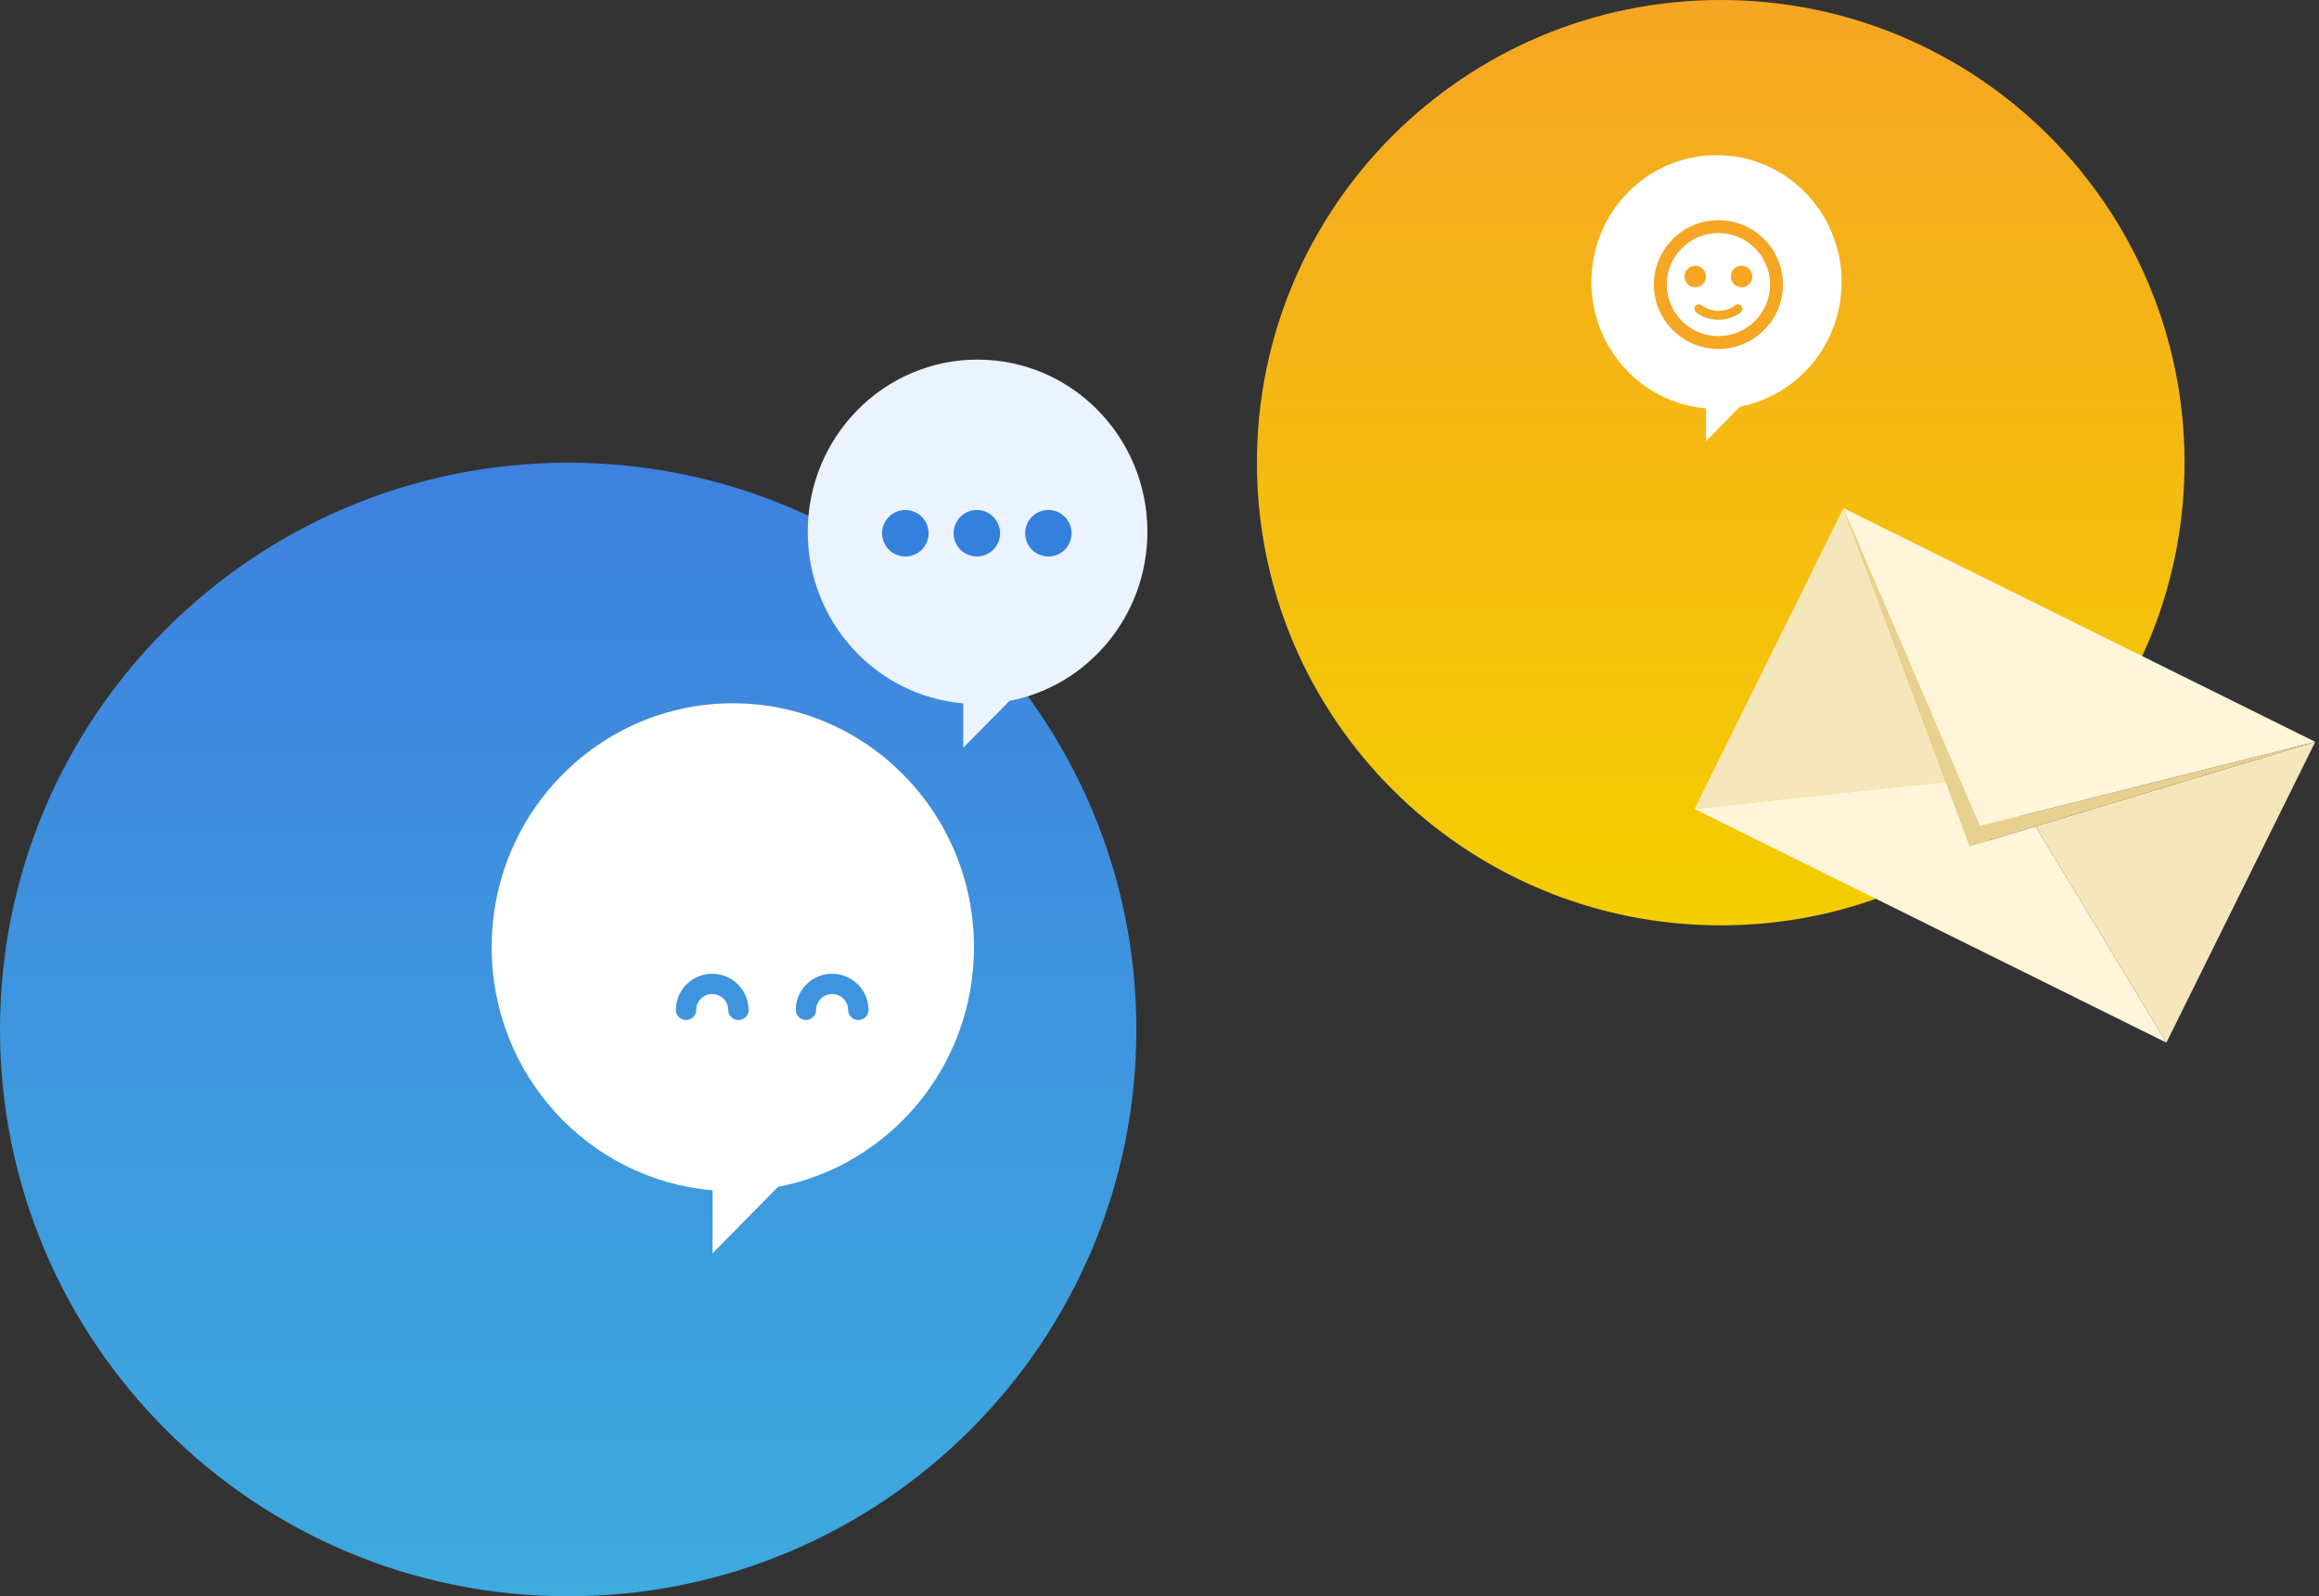 <?xml version="1.0" encoding="utf-8"?>
<!-- Generator: Avocode 2.6.0 - http://avocode.com -->
<svg height="294" width="427" xmlns:xlink="http://www.w3.org/1999/xlink" xmlns="http://www.w3.org/2000/svg" viewBox="0 0 427 294">
    <rect x="0" y="0" width="427" height="294" fill="#333333" stroke="none"/>
    <defs>
        <linearGradient y2="0%" y1="100%" x2="0%" x1="0%" id="gradient-1">
            <stop stop-color="#3eaade" offset="0%" />
            <stop stop-color="#3e81de" offset="100%" />
        </linearGradient>
        <linearGradient y2="100%" y1="0%" x2="0%" x1="0%" id="gradient-2">
            <stop stop-color="#f5a623" offset="0%" />
            <stop stop-color="#f4ce00" offset="100%" />
        </linearGradient>
    </defs>
    <path fill="url(#gradient-1)" fill-rule="evenodd" d="M 104.62 294 C 162.4 294 209.24 247.26 209.24 189.61 C 209.24 131.95 162.4 85.22 104.62 85.22 C 46.84 85.22 0 131.95 0 189.61 C 0 247.26 46.84 294 104.62 294 Z M 104.62 294" />
    <path fill="#ffffff" fill-rule="evenodd" d="M 137.83 185.7 C 137.67 182.17 134.74 179.35 131.14 179.35 C 127.54 179.35 124.6 182.18 124.46 185.72 C 124.44 185.81 124.43 185.89 124.43 185.98 C 124.43 186.05 124.44 186.13 124.45 186.2 C 124.56 187.13 125.35 187.86 126.32 187.86 C 127.34 187.86 128.17 187.05 128.21 186.04 C 128.21 186.02 128.21 186 128.21 185.98 C 128.21 185.96 128.21 185.95 128.21 185.93 C 128.24 184.35 129.55 183.08 131.14 183.08 C 132.74 183.08 134.06 184.36 134.08 185.95 C 134.08 185.96 134.08 185.98 134.08 185.99 C 134.08 186.01 134.08 186.02 134.08 186.04 C 134.11 187.05 134.94 187.87 135.97 187.87 C 136.92 187.87 137.7 187.17 137.83 186.27 C 137.84 186.18 137.86 186.09 137.86 185.99 C 137.86 185.89 137.84 185.8 137.83 185.7 L 137.83 185.7 Z M 159.91 185.7 C 159.75 182.17 156.82 179.35 153.22 179.35 C 149.62 179.35 146.68 182.18 146.53 185.72 C 146.53 185.81 146.51 185.89 146.51 185.98 C 146.51 186.05 146.53 186.13 146.53 186.2 C 146.64 187.13 147.43 187.86 148.4 187.86 C 149.42 187.86 150.25 187.05 150.28 186.04 C 150.28 186.02 150.29 186 150.29 185.98 C 150.29 185.96 150.29 185.95 150.28 185.93 C 150.32 184.35 151.62 183.08 153.22 183.08 C 154.82 183.08 156.14 184.36 156.16 185.95 C 156.16 185.96 156.16 185.98 156.16 185.99 C 156.16 186.01 156.16 186.02 156.16 186.04 C 156.19 187.05 157.02 187.87 158.05 187.87 C 159 187.87 159.78 187.17 159.91 186.27 C 159.92 186.18 159.94 186.09 159.94 185.99 C 159.94 185.89 159.92 185.8 159.91 185.7 L 159.91 185.7 Z M 143.27 218.59 C 163.81 214.64 179.34 196.39 179.34 174.46 C 179.34 149.64 159.46 129.53 134.94 129.53 C 110.41 129.53 90.53 149.64 90.53 174.46 C 90.53 198 108.43 217.31 131.21 219.22 L 131.21 230.8 L 143.27 218.59 L 143.27 218.59 Z M 143.27 218.59" />
    <path fill="#ebf3ff" fill-rule="evenodd" d="M 185.87 129.09 C 200.33 126.31 211.27 113.42 211.27 97.94 C 211.27 80.43 197.27 66.23 180 66.23 C 162.73 66.23 148.73 80.43 148.73 97.94 C 148.73 114.56 161.33 128.19 177.37 129.54 L 177.37 137.71 L 185.87 129.09 L 185.87 129.09 Z M 185.87 129.09" />
    <path fill="#3380dd" fill-rule="evenodd" d="M 166.7 102.49 C 169.07 102.49 170.98 100.58 170.98 98.21 C 170.98 95.85 169.07 93.93 166.7 93.93 C 164.34 93.93 162.42 95.85 162.42 98.21 C 162.42 100.58 164.34 102.49 166.7 102.49 Z M 166.7 102.49" />
    <path fill="#3380dd" fill-rule="evenodd" d="M 179.87 102.49 C 182.23 102.49 184.15 100.58 184.15 98.21 C 184.15 95.85 182.23 93.93 179.87 93.93 C 177.51 93.93 175.59 95.85 175.59 98.21 C 175.59 100.58 177.51 102.49 179.87 102.49 Z M 179.87 102.49" />
    <path fill="#3380dd" fill-rule="evenodd" d="M 193.04 102.49 C 195.4 102.49 197.31 100.58 197.31 98.21 C 197.31 95.85 195.4 93.93 193.04 93.93 C 190.67 93.93 188.76 95.85 188.76 98.21 C 188.76 100.58 190.67 102.49 193.04 102.49 Z M 193.04 102.49" />
    <path fill="url(#gradient-2)" fill-rule="evenodd" d="M 316.84 170.43 C 364.01 170.43 402.24 132.28 402.24 85.22 C 402.24 38.15 364.01 0 316.84 0 C 269.68 0 231.44 38.15 231.44 85.22 C 231.44 132.28 269.68 170.43 316.84 170.43 Z M 316.84 170.43" />
    <path fill="#f6e6bb" fill-rule="evenodd" d="M 339.42 93.58 L 312.02 148.99 L 358.27 143.99 L 339.42 93.58" />
    <path fill="#fff5da" fill-rule="evenodd" d="M 362.7 155.86 L 358.27 143.99 L 312.02 148.99 L 398.9 192.03 L 374.83 152.19 L 362.7 155.86" />
    <path fill="#f6e6bb" fill-rule="evenodd" d="M 374.83 152.19 L 398.9 192.03 L 426.31 136.63 L 374.83 152.19" />
    <path fill="#e8d091" fill-rule="evenodd" d="M 364.55 152.13 L 339.42 93.58 L 362.7 155.86 L 426.31 136.63 L 364.55 152.13" />
    <path fill="#fff5da" fill-rule="evenodd" d="M 426.31 136.63 L 339.42 93.58 L 364.55 152.13 L 426.31 136.63 Z M 426.31 136.63" />
    <path fill="#ffffff" fill-rule="evenodd" d="M 320.39 74.89 C 331.04 72.84 339.1 63.34 339.1 51.94 C 339.1 39.03 328.79 28.57 316.06 28.57 C 303.34 28.57 293.02 39.03 293.02 51.94 C 293.02 64.18 302.31 74.22 314.13 75.22 L 314.13 81.24 L 320.39 74.89 L 320.39 74.89 Z M 320.39 74.89" />
    <path stroke-linejoin="miter" stroke-linecap="butt" stroke-width="1" stroke="#ffffff" fill="#f5a623" fill-rule="evenodd" d="M 316.41 40.05 C 309.58 40.05 304.03 45.58 304.03 52.41 C 304.03 59.23 309.58 64.77 316.41 64.77 C 323.25 64.77 328.8 59.23 328.8 52.41 C 328.8 45.58 323.25 40.05 316.41 40.05 L 316.41 40.05 Z M 316.41 61.4 C 311.44 61.4 307.41 57.37 307.41 52.41 C 307.41 47.44 311.44 43.42 316.41 43.42 C 321.39 43.42 325.42 47.44 325.42 52.41 C 325.42 57.37 321.39 61.4 316.41 61.4 L 316.41 61.4 Z M 316.41 61.4" />
    <path fill="#f5a623" fill-rule="evenodd" d="M 314.13 50.92 C 314.13 49.83 313.24 48.94 312.15 48.94 C 311.06 48.94 310.17 49.83 310.17 50.92 C 310.17 52.01 311.06 52.9 312.15 52.9 C 313.24 52.9 314.13 52.01 314.13 50.92 L 314.13 50.92 Z M 314.13 50.92" />
    <path fill="#f5a623" fill-rule="evenodd" d="M 320.68 48.94 C 319.59 48.94 318.7 49.83 318.7 50.92 C 318.7 52.01 319.59 52.9 320.68 52.9 C 321.78 52.9 322.66 52.01 322.66 50.92 C 322.66 49.83 321.78 48.94 320.68 48.94 L 320.68 48.94 Z M 320.68 48.94" />
    <path fill="#f5a623" fill-rule="evenodd" d="M 319.52 56.22 C 318.64 56.87 317.58 57.25 316.41 57.25 C 315.25 57.25 314.19 56.87 313.31 56.22 C 312.95 55.95 312.43 56.03 312.16 56.39 C 311.89 56.76 311.97 57.27 312.33 57.55 C 313.47 58.39 314.88 58.9 316.41 58.9 C 317.94 58.9 319.36 58.39 320.5 57.55 C 320.86 57.27 320.94 56.76 320.67 56.39 C 320.4 56.03 319.88 55.95 319.52 56.22 L 319.52 56.22 Z M 319.52 56.22" />
</svg>